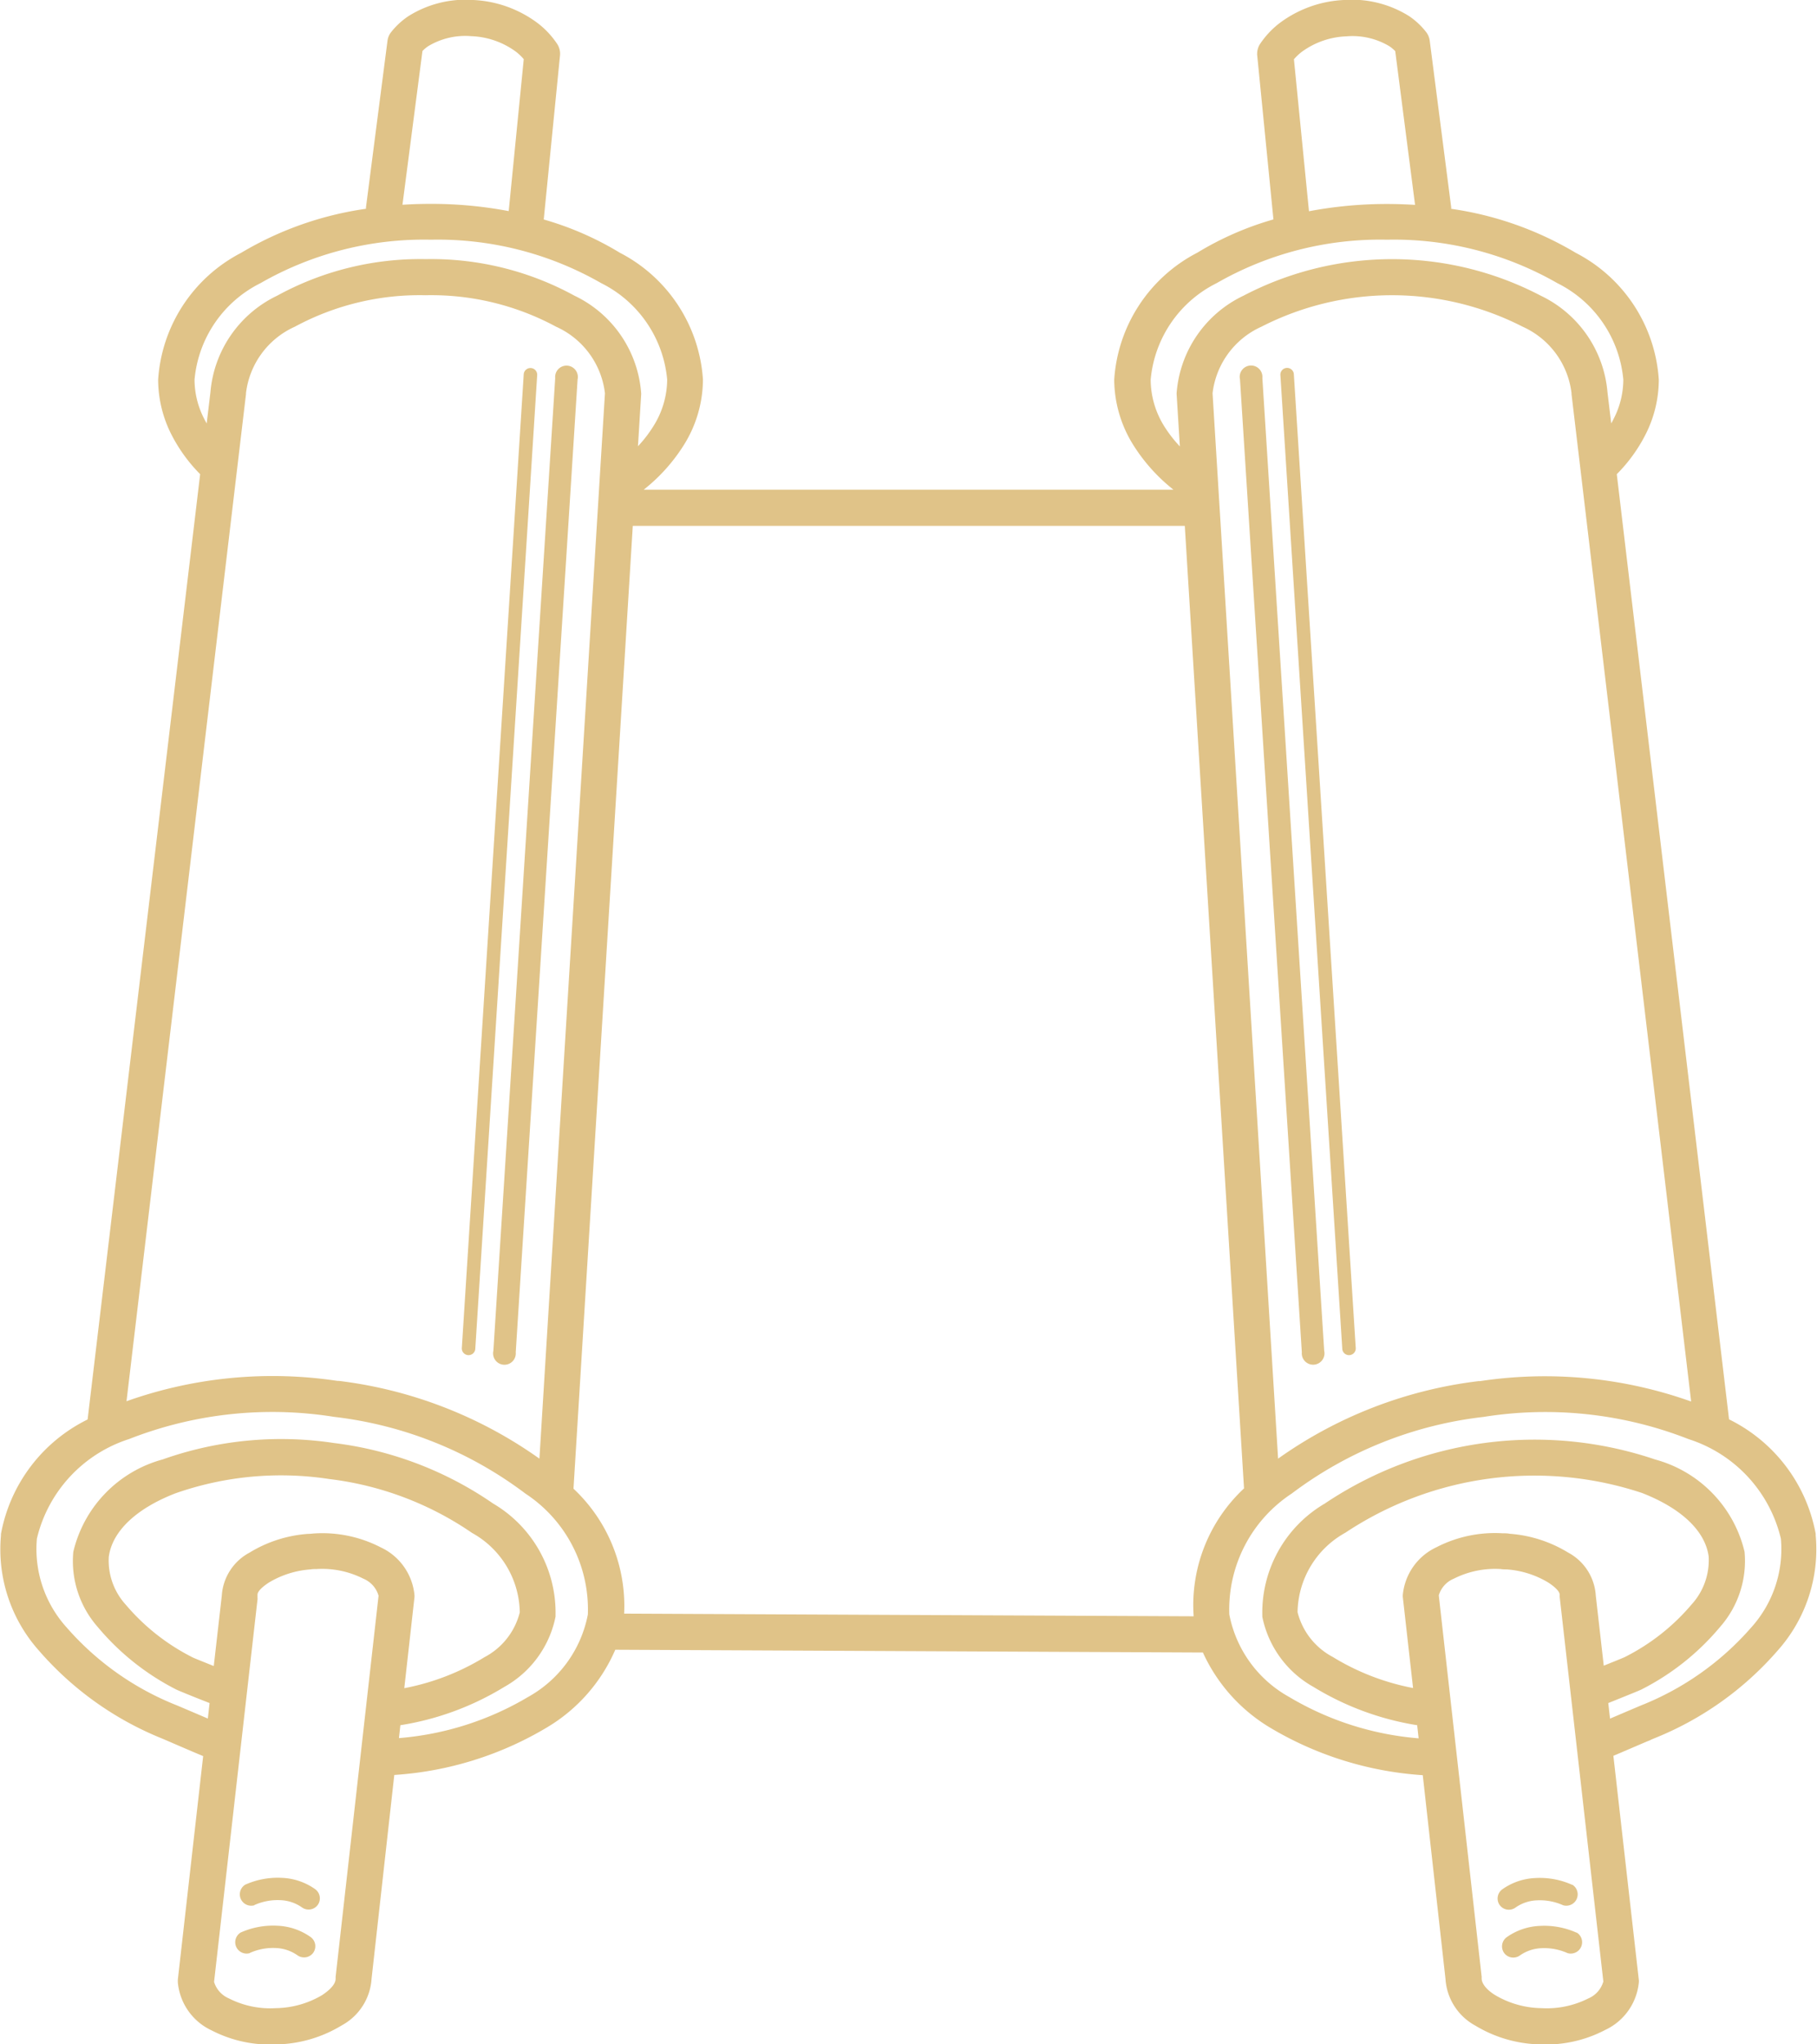 <svg id="Group_350" data-name="Group 350" xmlns="http://www.w3.org/2000/svg" xmlns:xlink="http://www.w3.org/1999/xlink" width="32" height="36" viewBox="0 0 32 36">
  <defs>
    <clipPath id="clip-path">
      <rect id="Rectangle_1234" data-name="Rectangle 1234" width="32" height="36" fill="#e0c388"/>
    </clipPath>
  </defs>
  <g id="Group_277" data-name="Group 277" clip-path="url(#clip-path)">
    <path id="Path_277" data-name="Path 277" d="M28.238,34.9l-.77-6.783,0-.036c0-.053-.075-.131-.2-.213a1.641,1.641,0,0,0-.736-.232c-.031,0-.066,0-.1-.006a1.617,1.617,0,0,0-.829.17.459.459,0,0,0-.264.293l.755,6.717,0,.029c0,.091.087.2.235.292a1.643,1.643,0,0,0,.8.231h.015a1.616,1.616,0,0,0,.827-.17.461.461,0,0,0,.264-.292ZM4.481,33.55a.2.2,0,0,1-.162-.362,1.4,1.4,0,0,1,.648-.12,1.088,1.088,0,0,1,.585.2.2.2,0,0,1,.043.278.2.2,0,0,1-.276.043.706.706,0,0,0-.376-.128,1,1,0,0,0-.463.086ZM9.223,6.6a.119.119,0,1,1,.237.015L8.371,23.744a.119.119,0,1,1-.237-.015Zm.555.058a.2.2,0,1,1,.394.025L9.083,23.813a.2.2,0,1,1-.394-.025ZM6.446,3.677a.2.2,0,0,1,0-.031L6.824.72A.309.309,0,0,1,6.889.565l0,0a1.321,1.321,0,0,1,.3-.278A1.889,1.889,0,0,1,8.336,0,2.046,2.046,0,0,1,9.478.414a1.527,1.527,0,0,1,.334.359.316.316,0,0,1,.049.219L9.576,3.865a5.478,5.478,0,0,1,1.341.586A2.713,2.713,0,0,1,12.38,6.685a2.188,2.188,0,0,1-.336,1.151,3.1,3.1,0,0,1-.707.787h9.329a3.113,3.113,0,0,1-.707-.787,2.188,2.188,0,0,1-.336-1.151,2.714,2.714,0,0,1,1.463-2.235,5.454,5.454,0,0,1,1.341-.586L22.143.992a.321.321,0,0,1,.049-.219,1.554,1.554,0,0,1,.334-.359A2.043,2.043,0,0,1,23.668,0a1.9,1.9,0,0,1,1.144.281,1.3,1.3,0,0,1,.3.278l0,0A.313.313,0,0,1,25.18.72l.377,2.926a.192.192,0,0,1,0,.031,5.919,5.919,0,0,1,2.194.775,2.713,2.713,0,0,1,1.463,2.235,2.143,2.143,0,0,1-.233.963,2.762,2.762,0,0,1-.507.7l1.977,16.644a2.814,2.814,0,0,1,1.526,2.016l0,.027v0a2.679,2.679,0,0,1-.665,2.023,5.666,5.666,0,0,1-2.188,1.555c-.12.051.01,0-.123.053-.169.072-.449.193-.587.251l.449,3.956V34.9a1.033,1.033,0,0,1-.593.846A2.243,2.243,0,0,1,27.121,36H27.1a2.293,2.293,0,0,1-1.117-.33,1.008,1.008,0,0,1-.526-.823l-.4-3.587a6.005,6.005,0,0,1-2.692-.839A2.982,2.982,0,0,1,21.185,29.1l-10.349-.049a2.957,2.957,0,0,1-1.2,1.366,5.991,5.991,0,0,1-2.692.839l-.4,3.587a1.006,1.006,0,0,1-.526.823A2.293,2.293,0,0,1,4.9,36H4.879a2.241,2.241,0,0,1-1.154-.247,1.034,1.034,0,0,1-.593-.846v-.027l0-.02.446-3.936c-.138-.057-.419-.178-.587-.251l-.123-.053A5.683,5.683,0,0,1,.682,29.062a2.678,2.678,0,0,1-.665-2.023v0l0-.027a2.814,2.814,0,0,1,1.526-2.016L3.525,8.35a2.8,2.8,0,0,1-.507-.7,2.144,2.144,0,0,1-.233-.963A2.714,2.714,0,0,1,4.247,4.452a5.919,5.919,0,0,1,2.194-.775Zm2.513.041.265-2.676A.908.908,0,0,0,9.091.914,1.416,1.416,0,0,0,8.3.637,1.266,1.266,0,0,0,7.54.814a.658.658,0,0,0-.1.084L7.088,3.606c.163-.011.329-.016.5-.016a7.3,7.3,0,0,1,1.374.128Zm2.27,4.147a2.253,2.253,0,0,0,.279-.361,1.557,1.557,0,0,0,.242-.818,2.109,2.109,0,0,0-1.162-1.7,5.786,5.786,0,0,0-3-.765,5.781,5.781,0,0,0-3,.765,2.109,2.109,0,0,0-1.162,1.7,1.508,1.508,0,0,0,.165.679c.015.031.032.061.049.092l.066-.55a2.078,2.078,0,0,1,1.175-1.7,5.248,5.248,0,0,1,2.618-.644,5.248,5.248,0,0,1,2.618.644,2.07,2.07,0,0,1,1.175,1.719l0,.018-.057.921Zm-.085,1.4L10.1,26.215a2.828,2.828,0,0,1,.892,2.2l10.03.047a2.812,2.812,0,0,1,.887-2.252L20.866,9.26H11.143ZM9.5,25.686,10.654,6.925a1.473,1.473,0,0,0-.861-1.172,4.623,4.623,0,0,0-2.3-.554,4.623,4.623,0,0,0-2.3.554,1.473,1.473,0,0,0-.861,1.172v.017L2.228,24.675a7.673,7.673,0,0,1,3.717-.358h0l.027,0A7.7,7.7,0,0,1,9.5,25.686Zm-5.1,8.707a.2.2,0,0,1-.162-.362,1.4,1.4,0,0,1,.648-.12,1.088,1.088,0,0,1,.586.2.2.2,0,0,1,.043.278.2.2,0,0,1-.276.043.706.706,0,0,0-.376-.128,1,1,0,0,0-.463.086ZM3.66,30.264l.031-.274L3.463,29.9h0c-.162-.065-.334-.135-.364-.151a4.406,4.406,0,0,1-1.379-1.1,1.757,1.757,0,0,1-.429-1.322A2.211,2.211,0,0,1,2.864,25.7a6.24,6.24,0,0,1,3.02-.289,6.273,6.273,0,0,1,2.8,1.065,2.229,2.229,0,0,1,1.1,1.965v0l0,.027a1.829,1.829,0,0,1-.9,1.236,5,5,0,0,1-1.833.676l-.025.227A5.281,5.281,0,0,0,9.3,29.883a2.117,2.117,0,0,0,1.053-1.452,2.441,2.441,0,0,0-1.1-2.13,6.917,6.917,0,0,0-3.37-1.351h0a6.908,6.908,0,0,0-3.61.391A2.432,2.432,0,0,0,.65,27.093a2.057,2.057,0,0,0,.526,1.568,5.03,5.03,0,0,0,1.943,1.371l.125.053.415.177Zm.105-.928L3.906,28.1a.925.925,0,0,1,.49-.76,2.281,2.281,0,0,1,1.022-.329c.047,0,.093-.007.135-.009a2.241,2.241,0,0,1,1.154.247,1.034,1.034,0,0,1,.593.846v.026l-.18,1.607a4.209,4.209,0,0,0,1.414-.547,1.23,1.23,0,0,0,.62-.788,1.627,1.627,0,0,0-.842-1.4A5.629,5.629,0,0,0,5.8,26.045a5.617,5.617,0,0,0-2.709.251c-.659.255-1.111.647-1.175,1.118a1.153,1.153,0,0,0,.3.845,3.752,3.752,0,0,0,1.179.928c.018.01.164.068.3.123h0l.067.027Zm.772-1.188L3.77,34.9a.462.462,0,0,0,.264.292,1.6,1.6,0,0,0,.827.17h.015a1.641,1.641,0,0,0,.8-.231c.148-.1.238-.2.235-.292l0-.029L6.667,28.1A.462.462,0,0,0,6.4,27.8a1.607,1.607,0,0,0-.829-.17c-.038,0-.072,0-.1.006a1.653,1.653,0,0,0-.736.232c-.126.082-.2.16-.2.213l0,.036,0,.028Zm23.153,5.04a.2.2,0,0,1-.162.362,1,1,0,0,0-.463-.086.7.7,0,0,0-.376.128.2.2,0,0,1-.276-.043.2.2,0,0,1,.043-.278,1.083,1.083,0,0,1,.585-.2,1.39,1.39,0,0,1,.648.12ZM22.55,6.613a.119.119,0,1,1,.237-.015l1.089,17.131a.119.119,0,1,1-.237.015Zm-.712.068a.2.2,0,1,1,.394-.025l1.089,17.131a.2.2,0,1,1-.394.025Zm3.083-3.075L24.572.9a.709.709,0,0,0-.1-.084,1.265,1.265,0,0,0-.761-.176,1.417,1.417,0,0,0-.79.277.913.913,0,0,0-.133.127l.265,2.676a7.38,7.38,0,0,1,1.374-.128c.168,0,.333.006.5.016Zm3.454,3.851c.018-.03.034-.061.049-.092a1.514,1.514,0,0,0,.165-.679,2.109,2.109,0,0,0-1.162-1.7,5.786,5.786,0,0,0-3-.765,5.781,5.781,0,0,0-3,.765,2.108,2.108,0,0,0-1.162,1.7A1.558,1.558,0,0,0,20.5,7.5a2.269,2.269,0,0,0,.279.361l-.057-.921,0-.018A2.072,2.072,0,0,1,21.9,5.207a5.645,5.645,0,0,1,5.235,0,2.078,2.078,0,0,1,1.175,1.7l.066.55Zm1.408,17.218L27.677,6.942V6.925a1.473,1.473,0,0,0-.861-1.172,5.049,5.049,0,0,0-4.6,0,1.473,1.473,0,0,0-.861,1.172l1.154,18.761a7.678,7.678,0,0,1,3.528-1.365l.027,0h0a7.672,7.672,0,0,1,3.717.358Zm-2.015,9.356a.2.2,0,0,1-.162.362,1,1,0,0,0-.463-.086.7.7,0,0,0-.376.128.2.2,0,0,1-.276-.043.2.2,0,0,1,.043-.278,1.083,1.083,0,0,1,.585-.2,1.39,1.39,0,0,1,.648.12Zm.478-4.7.067-.027h0c.137-.055.282-.114.3-.123a3.746,3.746,0,0,0,1.179-.928,1.156,1.156,0,0,0,.3-.845c-.064-.471-.516-.862-1.175-1.118a6.017,6.017,0,0,0-5.223.7,1.627,1.627,0,0,0-.842,1.4,1.233,1.233,0,0,0,.62.788,4.209,4.209,0,0,0,1.414.547l-.181-1.607v-.026a1.033,1.033,0,0,1,.593-.846A2.243,2.243,0,0,1,26.457,27c.043,0,.088,0,.135.009a2.293,2.293,0,0,1,1.022.329.923.923,0,0,1,.49.76l.141,1.238Zm-3.282,1.05a5.005,5.005,0,0,1-1.833-.676,1.827,1.827,0,0,1-.9-1.236l0-.027v0a2.227,2.227,0,0,1,1.1-1.965,6.629,6.629,0,0,1,5.82-.776,2.212,2.212,0,0,1,1.573,1.624,1.757,1.757,0,0,1-.429,1.322,4.394,4.394,0,0,1-1.379,1.1c-.029.016-.2.085-.364.151h0l-.228.092.031.274.415-.177.125-.053a5.042,5.042,0,0,0,1.943-1.371,2.058,2.058,0,0,0,.526-1.568,2.43,2.43,0,0,0-1.626-1.753,6.906,6.906,0,0,0-3.61-.391h0A6.918,6.918,0,0,0,22.75,26.3a2.442,2.442,0,0,0-1.1,2.13,2.118,2.118,0,0,0,1.053,1.452,5.289,5.289,0,0,0,2.281.729l-.025-.227Z" transform="translate(0 0)" fill="#e0c388"/>
  </g>
</svg>
